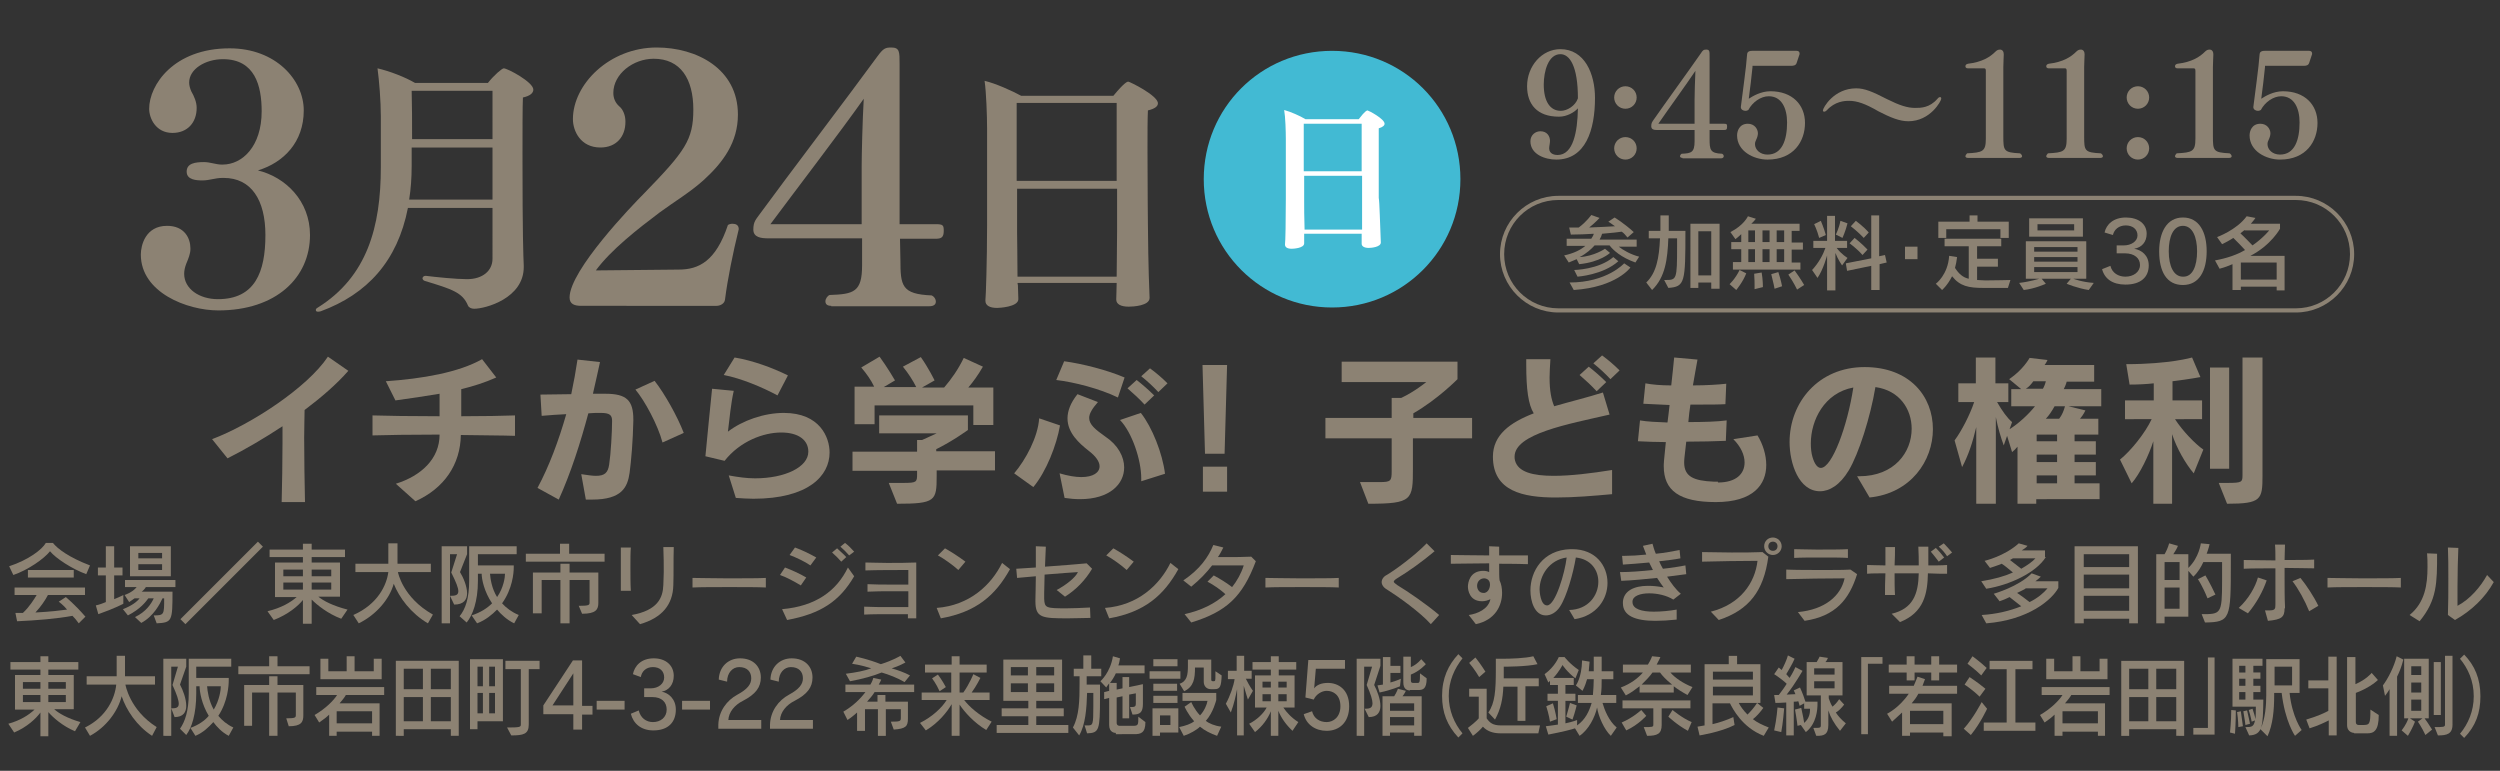 <?xml version="1.0" encoding="utf-8"?>
<!-- Generator: Adobe Illustrator 25.4.6, SVG Export Plug-In . SVG Version: 6.00 Build 0)  -->
<svg version="1.1" id="レイヤー_1" xmlns="http://www.w3.org/2000/svg" xmlns:xlink="http://www.w3.org/1999/xlink" x="0px"
	 y="0px" viewBox="0 0 600 185" style="enable-background:new 0 0 600 185;" xml:space="preserve">
<rect x="0" y="0" width="600" height="185" fill="#333333" stroke="none"/>
<style type="text/css">
	.st0{fill:#8C8273;}
	.st1{fill:#42BAD3;}
	.st2{fill:#FFFFFF;}
</style>
<g>
	<g>
		<path class="st0" d="M67.6,120.5c0.1-4.2,0.2-9.5,0.2-14.1v-4.1c-4.4,2.9-9,5.6-13.2,7.7l-3.7-4.6c9.3-3.5,22.9-12.4,27.8-19.8
			l4.9,3.4c-2.8,3.2-6.5,6.4-10.5,9.4c0,1.8-0.1,4.1-0.1,6.6c0,5,0.1,10.8,0.2,15.5H67.6z"/>
		<path class="st0" d="M123.5,104.6c-2.6-0.1-7.5-0.1-12.9-0.2c-0.1,7.1-4,12.8-10.9,15.9l-4.7-4.2c6.1-1.9,10.5-6,10.5-11.8
			c-6.7,0-13.2,0.1-16.1,0.2v-4.8c3,0.1,9.4,0.2,16.1,0.2c0-1.9,0-4,0-5.4c-3.5,0.6-7,1.1-10.6,1.6l-2.3-4.6
			c8.7-0.6,17.5-2.1,23.1-5.3l3.4,4.4c-2.7,1.2-5.5,2.1-8.4,2.8v6.5c5.3,0,10.2-0.1,12.9-0.2V104.6z"/>
		<path class="st0" d="M139.5,113.8c1.4,0.2,2.6,0.4,3.5,0.4c2.1,0,2.9-0.7,3.2-2.7c0.4-2.6,0.7-7.9,0.7-10.5c0-1.4-0.6-1.9-2.7-1.9
			h-0.2c-0.9,0-1.8,0-2.8,0.1c-1.9,7.1-4.2,14.3-7.1,20.7l-5.1-2.8c2.8-5.2,5.1-11.4,6.9-17.7c-1.8,0.1-3.8,0.2-5.9,0.4l-0.3-5.1
			c2.7,0,5.2-0.1,7.4-0.1c0.6-2.8,1.1-5.6,1.5-8.3l5.4,0.6c-0.5,2.4-1.1,4.9-1.7,7.6c1,0,1.9,0,2.8,0h0.2c5.1,0,6.7,1.6,6.7,6.2v0.3
			c-0.1,4.8-0.5,9.5-0.9,12.5c-0.5,3.4-1.8,6.4-9,6.4c-0.5,0-1,0-1.5,0L139.5,113.8z M159,106.2c-1.1-4.2-4.3-10.1-6.5-12.7l4.6-2.1
			c2.5,3.2,5.5,8.6,7,12.5L159,106.2z"/>
		<path class="st0" d="M174.9,114.1c2.2,0.4,4.3,0.7,6.3,0.7c7.2,0,12.8-2.7,12.8-6.4c0-2.8-2.4-4.6-6.5-4.6
			c-4.3,0-9.9,2.1-13.6,6.8l-4.6-1.1c0.4-4.6,1.2-12,1.6-16.2l5.2,0.5c-0.7,3.1-1,6.6-1.4,9.8c3.5-2.7,8.7-4.5,13.4-4.5
			c8.7,0,11,5.9,11,9.5c0,5.6-5.1,11.1-18.3,11.1c-1.3,0-2.7-0.1-4.2-0.2L174.9,114.1z M186.6,94.9c-3.5-1.9-8.7-4.1-12.9-4.9
			l2.6-4.2c4.3,0.7,9.2,2.5,12.8,4.3L186.6,94.9z"/>
		<path class="st0" d="M224.8,113v1.3c0,5.9-0.3,6.6-9.5,6.6l-2-5h3.5c3.2,0,3.3-0.2,3.3-2.1V113h-15.5v-4.6h15.5v-2.8h1.2
			c1.6-0.7,3.5-1.6,3.5-1.6h-13.8v-4.3h21.3v3.5c0,0-3.7,2.7-7.6,4.6v0.5h14.1v4.6H224.8z M233.6,101.7v-4.4h-23.7v4.5h-4.8v-9h4.7
			c-0.7-1.5-1.8-3.1-3.1-4.6l4.4-2.6c1.9,2.6,3.7,5.7,3.7,5.7l-2.7,1.6h7.8c-0.8-1.6-1.9-3.3-3.2-4.9l4.3-2.3
			c1.9,2.7,3.3,5.6,3.3,5.6l-3,1.7h5.3c1.8-2.1,3.4-4.4,4.7-7.1l4.6,2.1c-1.2,2.1-2.4,3.7-3.5,5h6v9H233.6z"/>
		<path class="st0" d="M243.4,113.6c2.8-3.3,5.7-8.7,6-13.2l5,1.7c-0.8,4.7-3.3,11.1-6.4,14.8L243.4,113.6z M268.3,95.4
			c-4.3-2.1-10.5-3.7-14.8-4.2l1.9-4.5c4.4,0.6,10.3,2.1,14.5,3.9L268.3,95.4z M254.3,113.6c2,0.6,3.8,0.9,5.2,0.9
			c2.9,0,4.4-1.1,4.4-2.6c0-1.1-0.9-2.4-2.6-3.7c-2.3-1.8-5.1-4.3-5.1-7.8c0-1.7,0.7-3.7,2.4-5.8l4.9,1.9c-1.4,1.6-2.1,2.8-2.1,3.8
			c0,1.6,1.5,2.8,3.9,4.5c3,2,4.5,4.8,4.5,7.4c0,4-3.5,7.6-10.6,7.6c-1.2,0-2.4-0.1-3.7-0.3L254.3,113.6z M273.9,115.5v-0.7
			c0-4.4-2.2-11-5.1-14l5-1.7c2.7,3.4,5.2,9.7,5.8,14.6L273.9,115.5z M274.7,97.1c-1.2-1.3-2.7-2.7-4.1-3.9l2.2-2
			c1.4,1.1,2.9,2.4,4.2,3.7L274.7,97.1z M278,94.1c-1.2-1.3-2.6-2.6-4.1-3.8l2.1-1.9c1.5,1.1,2.9,2.3,4.2,3.6L278,94.1z"/>
		<path class="st0" d="M289.2,108.9l-0.6-21.3h5.9l-0.6,21.3H289.2z M288.7,118v-6h5.8v6H288.7z"/>
		<path class="st0" d="M339.1,105.2v7.2c0,7.6-0.1,8.5-10.7,8.5l-2-5.2h4.8c2.6,0,2.8-0.3,2.8-2.6v-7.9h-15.9v-4.9h15.9v-4.8h2.3
			c3.2-1.5,6-3.8,6-3.8H322v-4.9h27.8v4.2c0,0-4.7,4.8-10.6,8.2v1.1h14.1v4.9H339.1z"/>
		<path class="st0" d="M386.9,118.6c-4.4,0.4-9.1,0.8-13.5,0.8c-7.9,0-15.1-1.5-15.1-9.8c0-5.2,4.1-8.2,9.8-10.4
			c-1.3-2.1-1.8-5.7-1.8-11.7v-1.3h5.8c-0.1,1.7-0.2,3.1-0.2,4.4c0,3.2,0.4,5.2,1.1,6.9c3.8-1.1,7.9-2.1,11.7-3.3l1.6,5.3
			c-10,2.3-22.8,4.6-22.8,10.1c0,0.3,0,0.6,0.1,0.9c0.7,2.8,4.3,3.7,9.3,3.7c4.1,0,9-0.6,14-1.4L386.9,118.6z M383.2,93.9
			c-1.2-1.3-2.7-2.7-4.1-3.9l2.2-2c1.4,1.1,2.9,2.4,4.2,3.7L383.2,93.9z M386.5,91c-1.2-1.3-2.6-2.6-4.1-3.8l2.1-1.9
			c1.5,1.1,2.9,2.3,4.2,3.6L386.5,91z"/>
		<path class="st0" d="M412.3,115.8c4.4,0,6.4-2.1,6.4-4.8c0-1.8-0.9-3.8-2.7-5.6l5.8-0.9c1.3,2.1,2.1,4.7,2.1,7.1
			c0,4.7-3.1,8.9-12.1,8.9c-8.8,0-12.5-2.8-12.5-8.6c0-0.6,0-1.1,0.5-5.8c-2.3,0-4.6-0.1-6.7-0.2l0.5-5c1.7,0.3,4.1,0.4,6.6,0.5
			c0.2-1.3,0.3-2.7,0.5-4.2c-2.3-0.1-4.4-0.2-6.3-0.3l0.5-4.9c1.5,0.3,3.7,0.5,6.2,0.5c0.3-2.4,0.5-4.9,0.7-6.7l5.6,0.5
			c-0.4,2-0.7,4.1-1.1,6.2c3.2,0,6.2-0.2,8-0.4l-0.2,4.9c-1.6,0.1-3.7,0.1-6,0.1c-0.8,0-1.6,0-2.4,0c-0.2,1.4-0.4,2.8-0.5,4.2
			c3.6,0,7-0.1,9.2-0.4l-0.2,4.9c-2.5,0.1-5.9,0.2-9.5,0.2c-0.5,4.3-0.5,4.4-0.5,5c0,3.4,2.3,4.4,7.1,4.6H412.3z"/>
		<path class="st0" d="M445.7,114.3h0.5c8.5,0,12.6-5.8,12.6-11.4c0-4.7-2.9-9.2-8.7-10c-1.2,7.2-4,16-6.4,20c-2.1,3.5-4.6,5-6.9,5
			c-5.1,0-7.3-6.7-7.3-11.8c0-9.5,6.9-18,18-18c10.8,0,16.4,7,16.4,14.9c0,7.6-5.3,15.4-15.2,16.4L445.7,114.3z M434.6,106.4
			c0,1.2,0.1,2.3,0.4,3.3c0.5,1.7,1.2,2.6,2,2.6c2.7,0,6.4-10.1,7.8-19.3C437.8,94.3,434.6,100.9,434.6,106.4z"/>
		<path class="st0" d="M488.7,119.7v1.2h-4.5v-13.7c-0.4,0.5-0.8,0.9-1.3,1.3l-1.2-3.9l-0.8,2.3c-0.7-1.9-1.4-4.2-1.9-6.8v20.8h-4.7
			v-18.4c-0.9,3.8-1.9,6.8-3.4,9.6l-1.8-6.4c1.7-2.3,3.7-6.2,4.7-9.2H470V92h4.2v-6.2h4.7V92h3.1v4.5h-2.7c1.2,2.1,2.5,3.9,3.6,4.8
			l-0.6,1.7c2.1-1.3,4.5-3.5,6.1-5.5h-5.7v-4.1h2.4l-2.9-2.4c3.4-2.3,4.9-5.1,4.9-5.1l4.3,0.5c0,0-0.3,0.7-0.7,1.2h11.9v4h-6.6
			c-0.1,0.5-0.4,1.2-0.7,1.8h9v4.1h-7.9l4.1,1c0,0-0.5,1.1-1.3,2h4.4v3.8h-5.7v1.6h5.1v3.2h-5.1v1.8h5.1v3.2h-5.1v1.9h6v3.8H488.7z
			 M488,91.5c-0.5,0.7-1.1,1.4-1.8,1.8h4.1c0.3-0.5,0.6-1.3,0.7-1.8H488z M493.7,104.3h-4.9v1.6h4.9V104.3z M493.7,109.1h-4.9v1.8
			h4.9V109.1z M493.7,114.1h-4.9v1.9h4.9V114.1z M493.1,97.5c-0.6,1.1-1.4,2.3-2.1,3h3.2c0.7-0.9,1.1-1.9,1.4-3H493.1z"/>
		<path class="st0" d="M516.8,120.9v-15c-1.1,3.4-3.2,7.8-5.2,10.1l-2.8-5.7c2.6-2.1,6-6.3,7.6-9.7H510v-4.5h6.9V92
			c-1.8,0.2-3.8,0.3-5.8,0.3l-0.8-4.9c10.4,0,15.8-1.6,15.8-1.6l2,4.7c0,0-2.6,0.5-6.7,1v4.6h7.1v4.5H522c1.8,2.8,4.9,6,6.8,7.3
			l-2.3,5.7c-1.9-2.2-4.1-6-5.2-9.4v16.7H516.8z M530.4,112.5V88.2h4.6v24.3H530.4z M532.5,115.9h2.1c3.5,0,3.6-0.2,3.6-1.9V85.8
			h4.8v28.4c0,5.7-0.3,6.7-8.5,6.7L532.5,115.9z"/>
	</g>
</g>
<g>
	<path class="st0" d="M74.4,56.4c0,10.3-8.2,18.1-22,18.1c-7.5,0-18.6-4.3-18.6-13.4c0-2.2,1.1-6.9,6.3-6.9c4.2,0,5.6,3,5.6,5.4
		c0,0,0,0.1,0,0.2c0,1.1-0.5,2.3-1,3.5c-0.3,0.8-0.5,1.6-0.5,2.4c0,3.6,3.6,6.1,8.1,6.1c8.9,0,11.4-6.5,11.4-15.4
		c0-8.4-3.4-13.7-10-13.7c-0.2,0-0.3,0-0.3,0c-1.8,0-3.1,0.6-4.8,0.6c-1.4,0-3.8-0.1-3.8-2.1s2-2.3,4.2-2.3c1.4,0,2.9,0.6,4.2,0.6
		c0.1,0,0.1,0,0.2,0c4.8,0,9.4-4.4,9.4-12.8c0-6.1-1.6-12.5-9.3-12.5c-4.1,0-8.1,2.3-8.1,5.6c0,0.7,0.2,1.4,0.5,2.1
		c0.7,1.2,1.3,2.6,1.3,4c0,3.5-2.2,6-5.8,6c-4,0-5.6-3.5-5.6-5.8c0-5.7,5.9-14.5,19.3-14.5c11.1,0,17.8,7.6,17.8,14.9
		c0,7.6-4.8,12.5-11,14.4C68.5,42.5,74.4,48.2,74.4,56.4z"/>
	<path class="st0" d="M118.2,49.9H97.9C95.4,62.7,88.1,70.6,77,74.7c-0.3,0.1-0.5,0.1-0.7,0.1c-0.3,0-0.5-0.1-0.5-0.4
		c0-0.2,0.1-0.4,0.5-0.6c11.8-7.4,15.1-19.3,15.1-33.7c0-0.1,0-0.3,0-0.4V27.9c0-3.6-0.4-8.6-0.8-11.5c3,0.7,6.6,2.1,9,3.5h17.5
		c1.5-1.9,3.4-3.5,3.8-3.5c0.9,0,7.1,3.3,7.1,5.1c0,0.8-0.7,1.5-2.5,1.9c-0.1,2-0.1,8.4-0.1,14.7c0,18.2,0.2,23.5,0.3,25.6
		c0,0.1,0,0.3,0,0.4c0,7.5-9.2,10-11.9,10c-0.7,0-1.3-0.3-1.5-0.8c-1.3-3.1-3.8-3.9-10.4-5.9c-0.3-0.1-0.5-0.4-0.5-0.6
		c0-0.3,0.3-0.6,0.7-0.6c0.1,0,0.1,0,0.1,0c2.4,0.3,7.3,0.8,9.9,0.8c3.7,0,6.1-2,6.1-4.9V49.9z M118.2,35.4H98.8v4.4
		c0,2.9-0.2,5.6-0.6,8.1h20V35.4z M118.2,21.8H98.8c0.1,3.3,0.1,7.7,0.1,11.6h19.3V21.8z"/>
	<path class="st0" d="M139.5,73.4c-1.6,0-2.8-0.4-2.8-2c0-6.5,15-22.1,17.9-25c9.8-10.1,11.8-12.8,11.8-20.1
		c0-7.4-3.1-12.2-9.5-12.2c-5,0-9.7,3.7-9.7,8.2c0,1.3,0.5,2.4,1.4,3.2c1,0.8,1.5,2.3,1.5,3.6c0,0.1,0,0.2,0,0.2
		c0,3.4-2.1,6.1-6,6.1c-4.8,0-6.6-4-6.6-6.8c0-8.4,8.8-17.2,20.1-17.2c9.6,0,19.5,5.1,19.5,16.1c0,6.7-3.6,11.5-8.2,15.7
		c-3.2,2.9-7.2,5.3-10.6,7.8c-5.3,4-11.6,8.9-15.3,13.9l19.9-0.2c4.8,0,8.9-2,11.8-10.7c0.3-0.2,0.7-0.3,1.1-0.3
		c0.8,0,1.5,0.3,1.5,1.3V55c-1.4,5.7-2.7,12.1-3.3,16.9c-0.1,1-1.2,1.5-2,1.5H139.5z"/>
	<path class="st0" d="M199.5,73.4c-1.1,0-1.4-0.5-1.4-1.1s0.5-1.3,1-1.5c5.8-0.2,7.8-0.7,7.8-7.1v-6.5h-22.5c-1.7,0-3.6-0.2-3.6-2.1
		s0.6-2.4,1.6-3.8c6.2-8.5,21.5-28.6,28.2-37.8c1.4-1.9,1.9-2.1,3.3-2.1c2,0,2,1,2,3.9v38.5h8.6c1.8,0,2,0.2,2,1.6
		c0,1.6-0.6,1.9-2,1.9H216l0.1,5.1c0,6.2,0.3,8.2,7.5,8.5c0.5,0.2,1,0.8,1,1.5c0,0.6-0.4,1.1-1.6,1.1H199.5z M206.8,39.9
		c0-2.7,0.2-11.1,0.5-16.2c-5.5,7.8-16.3,21.9-22.4,30.1h21.9V39.9z"/>
	<path class="st0" d="M275.9,71.5c0,1.9-4,2.1-5,2.1c-1.9,0-3-0.6-3-1.7v-0.1c0-1.1,0.1-2.4,0.1-3.9h-23.8l0.1,0.6
		c0,0.9,0.1,2.3,0.1,3.2v0.1c0,1.9-4.7,2.1-5.1,2.1c-1.8,0-2.8-0.6-2.8-1.7c0-0.1,0-0.1,0-0.2c0.1-0.6,0.4-9.5,0.4-17.9V30.8
		c0-3-0.2-8.7-0.6-11.4c2.6,0.6,6.6,2.4,8.8,3.6h22.1c2.8-3.4,3.4-3.4,3.6-3.4c0.3,0,7.1,3.3,7.1,5.2c0,0.7-0.7,1.3-2.4,1.7
		c-0.1,1.9-0.1,5.5-0.1,9.6c0,8.1,0.1,17.8,0.1,17.8C275.5,55.4,275.6,64.8,275.9,71.5L275.9,71.5z M268,24.7h-24v18.7h24L268,24.7z
		 M268.1,45.3h-24v10.3c0,1.3,0.1,6.8,0.1,10.8H268c0-2.2,0.1-7.8,0.1-10.9V45.3z"/>
	<path class="st1" d="M319.7,73.8c-17,0-30.8-13.7-30.8-30.8s13.7-30.8,30.8-30.8s30.8,13.7,30.8,30.8S336.7,73.8,319.7,73.8z"/>
	<path class="st2" d="M331.4,58.2c0,1.1-2.3,1.3-2.9,1.3c-1.1,0-1.7-0.4-1.7-1v0c0-0.7,0-1.5,0-2.4H313l0,0.4c0,0.5,0,1.4,0,1.9v0
		c0,1.2-2.7,1.3-3,1.3c-1.1,0-1.6-0.4-1.6-1c0,0,0-0.1,0-0.1c0.1-0.4,0.2-5.8,0.2-10.9V33.4c0-1.8-0.1-5.3-0.4-7
		c1.5,0.4,3.8,1.4,5.1,2.2h12.8c1.6-2.1,2-2.1,2.1-2.1c0.2,0,4.1,2,4.1,3.2c0,0.4-0.4,0.8-1.4,1.1c0,1.1,0,3.4,0,5.8
		c0,4.9,0,10.9,0,10.9C331.1,48.4,331.2,54,331.4,58.2L331.4,58.2z M326.8,29.7h-13.9v11.4h13.9L326.8,29.7z M326.9,42.2h-13.9v6.3
		c0,0.8,0,4.1,0.1,6.6h13.8c0-1.3,0-4.8,0-6.6V42.2z"/>
</g>
<g>
	<path class="st0" d="M18,175.5c-2.9-1.2-5.3-3.3-6.4-4.6v5.8H9.7v-5.7c-1,1.4-3.2,3.5-6.3,4.8l-1.4-2.1c2.9-0.8,4.9-2.1,6.3-3.4
		H3.6V162h6.1v-1.3H2.5v-1.8h7.2v-1.4h1.9v1.4h7.2v1.8h-7.2v1.3h6.1v8.2H13c1.1,1,3.2,2.2,6.3,3.1L18,175.5z M9.7,163.7H5.5v1.6h4.2
		V163.7z M9.7,166.8H5.5v1.7h4.2V166.8z M15.8,163.7h-4.2v1.6h4.2V163.7z M15.8,166.8h-4.2v1.7h4.2V166.8z"/>
	<path class="st0" d="M36.5,176.6c-3.7-2.4-6.2-6.2-7.3-9.5c-0.9,3.6-3.7,7.4-7.6,9.5l-1.2-2c5.3-2.6,7.2-7.2,7.5-10.3h-7.1v-2H28
		v-4.9h2v4.9h7.2v2h-7.1c0,0,1,6.1,7.5,10.2L36.5,176.6z"/>
	<path class="st0" d="M39.2,176.6v-18.5h5.5v1.9l-1.5,4.3c0.7,1.3,1.5,3.4,1.5,5.1c0,1.5-0.7,2.7-2.8,2.7l-0.8-2.1
		c1.1,0,1.8-0.1,1.8-1.1c0-0.8-0.4-2.1-1.5-4.5l1.3-4.4h-1.6v16.6H39.2z M54.9,176.6c-1.6-0.8-2.9-2.2-3.7-3.3
		c-1.1,1.2-2.4,2.5-4.3,3.3l-1.2-1.9c1.9-0.7,3.4-1.7,4.4-2.9c-1.7-2.8-2.2-5.8-2.2-7.1h-0.8v1.7c0,5-1.1,8.3-2.4,10l-1.5-1.5
		c1.2-1.7,2.1-4.3,2.1-8.5v-8.3h10.2v1.9h-8.4v2.7h7.8c0,0,0,0.2,0,0.5c0,1.3-0.2,5.1-2.5,8.6c0.9,1.1,2.1,2.1,3.6,2.8L54.9,176.6z
		 M49.7,164.7c0.1,1.2,0.4,3.5,1.6,5.6c1.4-2.3,1.7-4.8,1.7-5.6H49.7z"/>
	<path class="st0" d="M57.2,161.8v-1.9h7.4v-2.4h2v2.4h7.7v1.9H57.2z M68.7,172.4c2.3,0,2.3-0.2,2.3-0.9v-5.3h-4.4v10.4h-2v-10.4
		h-4.1v8h-1.9v-9.8h6v-2.1h2v2.1h6.2v7.3c0,1.6-0.5,2.6-3.5,2.6L68.7,172.4z"/>
	<path class="st0" d="M89.3,176.6v-1h-8.5v1H79v-5.1c-0.7,0.7-1.4,1.2-2.4,1.9l-1.1-1.8c2.6-1.5,4.6-3.5,5.4-4.8h-5v-1.9h16.3v1.9
		h-9.2c-0.3,0.6-1,1.4-1.5,2h9.6v7.8H89.3z M76.9,163v-4.9h1.9v3h4.4v-3.6h1.9v3.6h4.6v-3h1.9v4.9H76.9z M89.3,170.7h-8.5v2.9h8.5
		V170.7z"/>
	<path class="st0" d="M108.2,176.6V175H96.9v1.6H95v-18h15.1v18H108.2z M101.5,160.5h-4.6v4.9h4.6V160.5z M101.5,167.3h-4.6v5.8h4.6
		V167.3z M108.2,160.5h-4.8v4.9h4.8V160.5z M108.2,167.3h-4.8v5.8h4.8V167.3z"/>
	<path class="st0" d="M114.6,173.1v1.9h-1.8v-16.8h7.9v14.9H114.6z M115.9,160h-1.3v4.7h1.3V160z M115.9,166.3h-1.3v4.9h1.3V166.3z
		 M118.8,160h-1.4v4.7h1.4V160z M118.8,166.3h-1.4v4.9h1.4V166.3z M121.7,174.6c3,0,3.3-0.1,3.3-0.7v-13.3h-3.7v-2h8.2v2h-2.6v13.3
		c0,2.3-1.3,2.6-4.2,2.6L121.7,174.6z"/>
	<path class="st0" d="M137.6,175v-3.6h-7.2v-2.1l7.1-10.8h2.2v10.9h2.5v2.1h-2.5v3.6H137.6z M137.6,161.6l-5,7.7h5V161.6z"/>
	<path class="st0" d="M143.2,170.3v-2.1h6.7v2.1H143.2z"/>
	<path class="st0" d="M154.6,167.3v-2.1h1.6c1.8,0,3.2-1.1,3.2-2.6c0-1.6-1.1-2.5-2.7-2.5c-1.7,0-2.7,1.1-2.9,2.4l-1.9-0.7
		c0.4-2,2-3.8,5-3.8c2.9,0,4.8,1.7,4.8,4.2c0,2.1-1.2,3.5-2.9,3.8c1.7,0.3,3.4,1.8,3.4,4.3c0,3-1.8,5-5.4,5c-2.9,0-4.8-1.6-5.4-4
		l1.9-0.8c0.4,1.8,1.8,2.8,3.4,2.8c1.8,0,3.3-1.1,3.3-3c0-1.8-1.2-3-3.4-3H154.6z"/>
	<path class="st0" d="M163.7,170.3v-2.1h6.7v2.1H163.7z"/>
	<path class="st0" d="M172.4,175l0-1.1c0.1-3.2,2-5.8,4.6-7.2c2.4-1.3,3.3-2.5,3.3-3.9c0-1.6-1-2.7-2.9-2.7c-1.6,0-2.9,1.4-2.9,3.5
		l-2-0.5c0.1-3.1,2.3-5.1,5.1-5.1c3.2,0,5,2,5,4.6c0,2.3-1.2,4-4.3,5.6c-2,1-3.4,2.7-3.5,4.6h7.9v2.1H172.4z"/>
	<path class="st0" d="M184.8,175l0-1.1c0.1-3.2,2-5.8,4.6-7.2c2.4-1.3,3.3-2.5,3.3-3.9c0-1.6-1-2.7-2.9-2.7c-1.6,0-2.9,1.4-2.9,3.5
		l-2-0.5c0.1-3.1,2.3-5.1,5.1-5.1c3.2,0,5,2,5,4.6c0,2.3-1.2,4-4.3,5.6c-2,1-3.4,2.7-3.5,4.6h7.9v2.1H184.8z"/>
	<path class="st0" d="M213.8,173.2c2.2,0,2.4-0.1,2.4-0.9v-2.1h-3.6v6.4h-1.9v-6.4h-3.1v5.2h-1.9V171c0,0-1.2,1.1-2.3,1.8l-1-2
		c2.4-1.4,4.1-3.1,5.3-4.7h-4.8v-1.8h6c0.5-0.8,0.7-1.6,0.7-1.6l1.9,0.4c0,0-0.3,0.7-0.6,1.2h8.5v1.8h-9.5c-0.4,0.7-1.1,1.5-1.8,2.3
		h2.5v-1.6h1.9v1.6h5.4v4.1c0,1.8-0.5,2.4-3.4,2.6L213.8,173.2z M217.1,163.7c-1.7-1-3.8-1.8-5.5-2.3c-1.9,0.8-4.8,1.6-7.6,2.1
		l-1-1.8c2.4-0.3,4.5-0.7,6.1-1.3c-2.4-0.8-4.6-1.1-4.6-1.1l1-1.7c0,0,2.9,0.6,5.9,1.8c2.9-0.9,4.7-2,4.7-2l1.2,1.6
		c0,0-1.6,0.9-3.3,1.4c1.4,0.4,3.1,1,4.4,1.7L217.1,163.7z"/>
	<path class="st0" d="M236.7,175.2c-2.9-1.7-5.3-4.4-6.4-6.1v7.5h-1.9V169c-1.1,1.9-3.2,4.5-6.2,6.3l-1.4-1.8c3-1.5,5.3-3.7,6.4-5.5
		h-6v-1.8h7.1v-4.8H222v-1.9h6.4v-2h1.9v2h6.5v1.9h-6.5v4.8h0.9c1.5-2.1,2.4-4.4,2.4-4.4l1.7,0.9c0,0-1,2-2.1,3.5h4.3v1.8h-6.1
		c1.2,1.6,3.6,3.7,6.6,5.2L236.7,175.2z M225.5,165.9c-0.8-1.8-1.8-3.1-1.8-3.1l1.4-0.9c0,0,1,1.3,1.9,3L225.5,165.9z"/>
	<path class="st0" d="M239.2,175.9V174h7.6v-2.1h-6.4v-1.9h6.4v-1.8h-6v-9.9h14.1v9.9h-6.2v1.8h6.6v1.9h-6.6v2.1h7.7v1.9H239.2z
		 M246.7,160.1h-4.1v2h4.1V160.1z M246.7,164h-4.1v2.1h4.1V164z M253,160.1h-4.3v2h4.3V160.1z M253,164h-4.3v2.1h4.3V164z"/>
	<path class="st0" d="M260.3,174.1h0.7c1.3,0,1.4-0.1,1.4-4.6v-3.2h-1.5c-0.1,3.7-0.4,7.7-1.9,10.2l-1.5-1.9
		c1.5-2.8,1.6-6.4,1.6-10.7v-1.6h-1.4v-1.8h2.3v-3.2h1.9v3.2h2.4v1.8h-3.5v2h3.2v3.1c0,7.9-0.2,8.5-3.1,8.6L260.3,174.1z
		 M267.8,175.9c-0.3,0-1.6-0.1-1.6-1.9v-6.5l-1.2,0.3v-1.7l1.2-0.3V164c-0.5,0.6-0.7,1-0.7,1l-1.4-1.5c0,0,2.4-2.1,3-6l1.7,0.5
		c-0.1,0.6-0.2,1.2-0.4,1.7h6.3v1.9h-6.9c-0.4,0.9-1,1.8-1.4,2.3h1.6v1.6l1.4-0.3v-2.7h1.6v2.4l3.3-0.7v4.7c0,2.1-0.7,2.6-2.5,2.6
		l-0.6-1.8c1.2,0,1.4-0.1,1.4-0.9v-2.4l-1.6,0.3v5.7h-1.6v-5.3l-1.4,0.3v6.1c0,0.6,0.5,0.7,0.7,0.7h3c1.5,0,1.5-0.1,1.5-2.2l1.7,1.3
		c0,2.7-1.2,2.9-2.7,2.9H267.8z"/>
	<path class="st0" d="M275.9,162.9v-1.8h7.4v1.8H275.9z M278.4,175.8v0.8h-1.8V170h6.2v5.8H278.4z M276.8,159.9v-1.7h5.8v1.7H276.8z
		 M276.8,168.7V167h5.8v1.7H276.8z M276.8,165.8v-1.7h5.7v1.7H276.8z M280.9,171.7h-2.5v2.3h2.5V171.7z M292.1,176.6
		c-1.5-0.5-3.2-1.4-4.1-2.2c-0.8,0.8-2.4,1.7-3.9,2.2l-1.1-2.1c1.5-0.3,2.9-0.8,3.6-1.4c-1.6-1.8-2.3-3.5-2.3-3.5l1.6-1.1
		c0,0,0.7,1.7,2.1,3.2c1-1,1.7-2.7,1.8-3.5h-6v-1.9h8.1v1.7c0,0-0.7,3-2.5,5c0.7,0.6,2.1,1.2,3.7,1.4L292.1,176.6z M290.6,165.4
		c-1,0-1.7-0.7-1.7-1.8v-3.4h-2.1c0,2.7-0.3,4.6-2.6,5.7l-1.1-1.8c1.8-0.6,2-2.2,2-4.3c0-0.5,0-1,0-1.5h5.6v4.8
		c0,0.3,0.1,0.4,0.5,0.4c0.5,0,0.5-0.1,0.5-1.3v-1.1l1.5,1c-0.1,2.7-0.4,3.3-1.7,3.3H290.6z"/>
	<path class="st0" d="M296.9,176.6v-11.2c-0.3,1.5-0.7,3.5-1.5,5.6l-1.2-2.1c1-1.8,1.9-4.4,2.1-5.9h-1.6V161h2.1v-3.6h1.8v3.6h1.8
		v1.9h-1.4c1,2,1.7,2.9,1.7,2.9l-1.2,2.1c0,0-0.5-1.5-1-3.3v11.9H296.9z M310.2,175.4c-1.6-1.5-2.7-3.1-3.4-4.8v6H305v-5.9
		c-0.7,1.8-2.1,3.7-3.8,5l-1.4-2c1.8-0.9,3.5-2.5,4.2-3.9h-2.8v-7.7h3.8v-1.4h-4.4v-1.8h4.4v-1.4h1.9v1.4h4.2v1.8h-4.2v1.4h3.8v7.7
		h-2.7c0.8,1.2,2,2.5,3.6,3.5L310.2,175.4z M305,163.6h-2v1.4h2V163.6z M305,166.6h-2v1.7h2V166.6z M308.8,163.6h-2v1.4h2V163.6z
		 M308.8,166.6h-2v1.7h2V166.6z"/>
	<path class="st0" d="M315.8,160.5l-0.4,4.7h0c0.6-0.8,1.7-1.3,3.3-1.3c2.5,0,5.1,1.6,5.1,5.6c0,3.9-2.4,5.9-5.4,5.9
		c-2.7,0-4.9-1.5-5.5-4l2-0.7c0.4,1.7,1.8,2.6,3.5,2.6c1.6,0,3.3-1.2,3.3-3.8c0-2.7-1.7-3.7-3.3-3.7c-1.2,0-2.6,0.9-3.1,2.1l-2-0.5
		l0.7-9h8.8v2.1H315.8z"/>
	<path class="st0" d="M325.6,176.6v-18.5h5.7v1.7l-1.5,4.6c0.7,1.3,1.5,3.4,1.5,5c0,1.5-0.7,2.7-2.8,2.7l-1-2c1.1,0,1.9-0.1,1.9-1.3
		c0-0.8-0.4-2.2-1.4-4.4l1.3-4.4h-1.9v16.6H325.6z M336,164.7c0,0-2,0.9-4.9,1.5l-0.5-1.7c0.7-0.1,1.3-0.2,1.3-0.2v-6.6h1.8v2.1h2.4
		v1.7h-2.4v2.3c1.5-0.4,2.5-0.9,2.5-0.9L336,164.7z M339.4,176.6v-0.8h-5.8v0.8h-1.8v-9.5h2.8c0.6-0.9,0.9-1.8,0.9-1.8l1.9,0.5
		c0,0-0.3,0.7-0.8,1.3h4.6v9.5H339.4z M339.4,168.8h-5.8v1.8h5.8V168.8z M339.4,172.1h-5.8v2h5.8V172.1z M338.4,165.7
		c-0.8,0-1.6-0.4-1.6-1.9v-6.2h1.8v2.5c1.5-0.6,2.5-1.9,2.5-1.9l1.1,1.2c0,0-1.5,1.7-3.6,2.5v1.3c0,0.7,0.3,0.7,0.6,0.7h1
		c0.5,0,0.6-0.1,0.6-2.3l1.6,1.2c0,2.7-1,2.8-2.1,2.8H338.4z"/>
	<path class="st0" d="M350,177c-2.7-2.9-3.9-6-3.9-10c0-4.3,1.5-7.4,3.9-10l1,1c-1.9,2.4-3.3,5.4-3.3,9c0,3.5,1.3,6.6,3.3,9L350,177
		z"/>
	<path class="st0" d="M360.1,176c-1.9,0-3.3-0.6-4.2-1.6c-0.5,0.6-1.3,1.4-2.4,2.2l-1.2-1.9c2.1-1.6,2.6-2.3,2.6-2.3v-5.2h-2.3v-1.9
		h4.2v7.1c0.7,1,1.4,1.7,3.4,1.7h9.4l-0.4,1.9H360.1z M355,162.5c0,0-1.1-1.9-2.4-3.4l1.5-1.3c1.3,1.6,2.4,3.4,2.4,3.4L355,162.5z
		 M364.2,173.1v-8.3h-3.4c-0.1,2.8-0.6,5.4-2,7.9l-1.6-1.7c1.6-2.3,1.8-5.3,1.8-10.3v-2.6c0,0,0.6,0,1.5,0c2,0,5.5-0.1,7.5-0.6
		l1,1.9c-2.7,0.6-7.5,0.6-8,0.6h-0.1v2.8h8.4v1.9h-3.2v8.3H364.2z"/>
	<path class="st0" d="M386.6,176.6c-1.6-1.5-3-4.7-3.3-6.8c-0.5,2.3-2,5.3-4.2,6.8l-1.1-1.8c-0.9,0.3-2.8,0.8-6.4,1.5l-0.6-2
		c1.1-0.1,2-0.3,2.9-0.4v-5.7h-2.5v-1.7h2.5v-2.1H372v-1c-0.1,0.1-0.3,0.3-0.4,0.4l-0.9-2c2.5-1.8,3.4-4.1,3.4-4.1h1.4
		c0,0,1.2,1.6,3.4,3.1l-0.8,2c-2-1.5-3.1-3.2-3.1-3.2s-0.8,1.6-2.2,3.1h4.9v1.7h-2v2.1h2.4v1.7h-2.4v5.4c1.9-0.4,2.8-0.8,2.8-0.8
		v1.3c2-1.4,2.9-3.4,3.5-5.4h-3.3v-1.9h3.6c0.1-1.3,0.2-2.6,0.2-3.8h-1.6c-0.5,1.8-1.1,2.8-1.1,2.8l-1.6-1.3c0,0,1.4-1.7,1.5-6
		l1.8,0.3c-0.1,0.8-0.1,1.5-0.2,2.3h1.2v-3.5h1.9v3.5h2.8v1.9h-2.8c0,1.3,0,2.6-0.2,3.8h3.7v1.9h-3.3c0.5,1.7,1.5,4.3,3.4,5.9
		L386.6,176.6z M372,173.2c0,0-0.3-1.9-0.9-3.7l1.6-0.7c0.6,1.9,0.9,3.8,0.9,3.8L372,173.2z M375.9,172c0.5-1.6,0.9-3.3,0.9-3.3
		l1.6,0.6c0,0-0.4,1.7-1,3.4L375.9,172z"/>
	<path class="st0" d="M405,166.8c-1.3-0.7-2.4-1.4-3.3-2.1v1.5h-8.2v-1.5c-0.9,0.7-2.1,1.6-3.3,2.2L389,165c2.4-0.9,4.2-2.3,5.3-3.6
		h-4.8v-1.9h6c0.7-1.1,1-2,1-2l2,0.2c0,0-0.4,0.9-0.9,1.8h8.2v1.9h-4.9c1,1.2,3,2.6,5.3,3.5L405,166.8z M389.2,173.4
		c2.8-1.2,4.7-3,4.7-3l1.2,1.4c0,0-1.8,2.1-4.8,3.5L389.2,173.4z M398.8,170v4c0,2.1-1,2.6-3.5,2.6l-0.8-2.1c2.1,0,2.3,0,2.3-0.6
		V170h-7.4v-1.9h16.3v1.9H398.8z M396.6,161.4c-0.7,1-1.5,1.8-2.6,2.9h7.3c-1.5-1.2-2.4-2.2-2.9-2.9H396.6z M405.1,175.4
		c-2.6-1.4-4.7-3.4-4.7-3.4l1-1.6c0,0,2.4,2,4.6,2.9L405.1,175.4z"/>
	<path class="st0" d="M423.3,176.6c-5.2-2-7.5-6.6-8.1-7.8h-4.2v5c1.4-0.3,3.5-1,5-1.7l0.3,1.9c-3.3,1.7-8.4,2.5-8.4,2.5l-0.5-2.1
		c0,0,0.7-0.1,1.7-0.3v-14.7h5.8v-2h2v2h5.6v9.3h-5.2c0.4,0.8,1.1,1.8,2.1,2.8c0.8-0.8,1.6-1.7,2.3-2.8l1.5,1.2
		c-0.8,1.1-1.7,2.1-2.5,2.7c1,0.8,2.3,1.4,3.8,2L423.3,176.6z M420.7,161.2h-9.6v1.9h9.6V161.2z M420.7,164.8h-9.6v2.1h9.6V164.8z"
		/>
	<path class="st0" d="M432.2,174l-0.8,0.2c0,0-0.2-1.8-0.6-3.9l1.5-0.4c0.4,1.7,0.6,3,0.7,3.6c1.3-1.1,1.4-2.5,1.4-3.1
		c0-0.2,0-0.3,0-0.3H433v-1.3l-1.1,0.6c0,0-0.1-0.5-0.3-1.1c-0.3,0.1-0.7,0.1-1.1,0.1v8.1h-1.8v-7.9c-1.2,0.1-2.6,0.1-2.6,0.1
		l-0.3-1.9h1.1c0.7-0.9,1.5-2,1.9-2.7c-0.6-0.6-1.9-1.6-3-2.3l1.1-1.6c0.2,0.2,0.6,0.5,0.7,0.6c0.5-0.9,1.2-2.4,1.5-3.5l1.6,0.8
		c-0.6,1.4-1.5,2.8-2,3.7c0.3,0.3,0.6,0.7,0.8,0.9c0.8-1.2,1.4-2.6,1.4-2.6l1.7,0.9c0,0-1.8,3.2-3.8,5.7c0.5,0,1.6-0.1,2.1-0.1
		c-0.1-0.3-0.3-0.7-0.4-0.9l1.5-0.7c0.6,1.3,1.1,2.7,1.3,3.4h2.9c0,0,0,0.2,0,0.5c0,1.3-0.2,4.8-2.8,6.8L432.2,174z M425.8,175.3
		c0.6-2.7,0.8-5.5,0.8-5.5l1.6,0.2c0,0-0.3,3.7-0.7,5.7L425.8,175.3z M441.6,175.4c-1.4-1.7-2.3-3.3-2.8-4.9v3.5
		c0,2.4-1.2,2.6-2.7,2.6h-0.2l-0.7-1.9c1.7,0,1.8,0,1.8-0.7v-7.1h-3.4v-8h2.4c0.2-0.4,0.5-0.8,0.7-1.3l2,0.3c-0.1,0.3-0.3,0.7-0.6,1
		h4.1v8h-3.3v0.7c0.2,0.6,0.5,1.4,0.9,2c0.5-0.4,1.1-1,1.6-1.8l1.2,1.3c-0.6,0.8-1.4,1.6-2,1.9c0.5,0.8,1.3,1.7,2.4,2.6L441.6,175.4
		z M440.3,160.4h-4.9v1.5h4.9V160.4z M440.3,163.5h-4.9v1.7h4.9V163.5z"/>
	<path class="st0" d="M446.7,176.2v-18.5h5.1v1.6h-3.5v16.9H446.7z"/>
	<path class="st0" d="M466.4,176.6v-0.8h-8v0.8h-1.9V171c-1.3,1.2-2.4,2.2-2.4,2.2l-1.2-1.9c0,0,2.9-1.4,5.2-4.8h-4.7v-1.9h5.9
		c0.3-0.7,0.6-1.4,0.9-2.2l1.8,0.6c-0.2,0.5-0.4,1-0.6,1.6h8.3v1.9h-9.3c-0.4,0.8-1,1.6-1.6,2.3h9.6v7.9H466.4z M465.4,161.4v1.9
		h-1.9v-1.9h-4v1.9h-1.9v-1.9h-4.3v-1.9h4.3v-2h1.9v2h4v-2h1.9v2h4.3v1.9H465.4z M466.4,170.6h-8v3.2h8V170.6z"/>
	<path class="st0" d="M471.3,174.9c2.3-2.5,4.3-6.4,4.3-6.4l1.3,1.6c0,0-1.6,3.5-3.9,6.3L471.3,174.9z M475.1,167.2
		c-1.6-1.6-3.6-2.9-3.6-2.9l1.2-1.8c0,0,2,1.3,3.8,2.8L475.1,167.2z M475.5,162.1c-1.4-1.4-3.3-2.8-3.3-2.8l1.2-1.8
		c0,0,1.8,1.3,3.4,2.8L475.5,162.1z M476.1,175.4v-2h5.5v-12.8h-4.1v-2h10.3v2h-4.1v12.8h4.8v2H476.1z"/>
	<path class="st0" d="M503.5,176.6v-1h-8.5v1h-1.9v-5.1c-0.7,0.7-1.4,1.2-2.4,1.9l-1.1-1.8c2.6-1.5,4.6-3.5,5.4-4.8h-5v-1.9h16.3
		v1.9h-9.2c-0.3,0.6-1,1.4-1.5,2h9.6v7.8H503.5z M491.1,163v-4.9h1.9v3h4.4v-3.6h1.9v3.6h4.6v-3h1.9v4.9H491.1z M503.5,170.7h-8.5
		v2.9h8.5V170.7z"/>
	<path class="st0" d="M522.3,176.6V175H511v1.6h-1.9v-18h15.1v18H522.3z M515.6,160.5H511v4.9h4.6V160.5z M515.6,167.3H511v5.8h4.6
		V167.3z M522.3,160.5h-4.8v4.9h4.8V160.5z M522.3,167.3h-4.8v5.8h4.8V167.3z"/>
	<path class="st0" d="M526.4,176.3v-1.6h3.5v-16.9h1.6v18.5H526.4z"/>
	<path class="st0" d="M535.2,175.8c0,0,0.3-2.7,0.3-5.4l1.1,0.1c0,2.8-0.2,5.6-0.2,5.6L535.2,175.8z M538.9,174.5c1.4,0,2,0,2.3-1.6
		l-0.8,0.3c0,0-0.2-1.2-0.7-2.8l0.9-0.3c0.3,0.9,0.6,1.8,0.7,2.5c0.1-0.7,0.1-1.9,0.1-3h-5.6v-11.5h7.2v1.7h-2.2v1.6h1.7v1.5h-1.7
		v1.7h1.7v1.5h-1.7v1.8h2.4c-0.1,6.2-0.1,8.5-3.4,8.6L538.9,174.5z M537.2,174.5c0,0,0-1.7-0.3-3.6l0.9-0.2c0.3,2.3,0.5,3.6,0.5,3.6
		L537.2,174.5z M538.9,159.8h-1.5v1.6h1.5V159.8z M538.9,162.9h-1.5v1.7h1.5V162.9z M538.9,166.1h-1.5v1.8h1.5V166.1z M538.9,174
		c0,0-0.2-1.7-0.5-3.3l0.9-0.2c0.4,1.7,0.7,3.2,0.7,3.2L538.9,174z M550.8,176.6c0,0-2.4-3.4-3.2-10.3h-1.8v0.6c0,3.5-0.3,7-1.6,9.8
		l-1.7-1.7c1.2-2.4,1.4-6,1.4-8.1v-8.7h8v8.1h-2.4c0.6,5.8,2.9,8.9,2.9,8.9L550.8,176.6z M550.1,160h-4.2v4.5h4.2V160z"/>
	<path class="st0" d="M558.9,176.6v-3.7c-1,0.5-2.4,1.2-4.6,1.9l-0.8-2.1c3-0.9,4.6-1.7,5.3-2.1v-5.4h-4.8v-1.9h4.8v-5.7h2v18.9
		H558.9z M565,175.9c0,0-1.7,0-1.7-1.9v-16.3h2v6.5c2.6-1.1,3.9-2.7,3.9-2.7l1.5,1.7c0,0-1.8,1.8-5.3,3.1v7c0,0.8,0.8,0.7,0.8,0.7
		h0.8c1.7,0,1.9-0.1,1.9-3.7l2,1.3c0,3.8-1.2,4.4-2.7,4.4H565z"/>
	<path class="st0" d="M573.5,176.6v-11.2c-0.6,1-1.1,1.6-1.1,1.6l-0.5-2.5c1.2-1.6,2.7-4.5,3.3-7l1.6,0.8c-0.4,1.6-0.9,2.9-1.5,4.1
		v14.2H573.5z M582.1,176.4c-0.9-1.9-1.8-3.2-1.8-3.2l1.1-0.8h-3l1.2,0.8c0,0-0.6,1.6-1.7,3.4l-1.5-1.3c1-1.3,1.5-2.5,1.6-2.9h-1
		v-14.3h5.9v14.3h-1c0.3,0.4,1,1.4,1.8,2.7L582.1,176.4z M581.1,159.9h-2.4v2.1h2.4V159.9z M581.1,163.8h-2.4v2.4h2.4V163.8z
		 M581.1,167.9h-2.4v2.7h2.4V167.9z M584.1,171.6v-12.7h1.7v12.7H584.1z M584.3,174.5c2.1,0,2.5,0,2.5-0.6v-16.5h1.8v16.5
		c0,2.3-1.4,2.6-3.5,2.6L584.3,174.5z"/>
	<path class="st0" d="M590.4,176.1c2-2.4,3.3-5.5,3.3-9c0-3.7-1.4-6.7-3.3-9l1-1c2.5,2.6,3.9,5.7,3.9,10c0,4-1.1,7.1-3.9,10
		L590.4,176.1z"/>
</g>
<g>
	<g>
		<path class="st0" d="M20.7,137.8c-3.5-1.3-7.3-3.8-8.7-5.5c-1.4,1.8-5.3,4.5-8.8,5.7l-1-2.1c4.6-1.5,7.9-4,8.8-5.6h1.7
			c1.1,1.4,3.9,3.5,8.9,5.4L20.7,137.8z M18.9,149.6c-0.5-0.7-1-1.3-1.5-1.8c-3.8,0.7-8.7,1.1-13.3,1.3l-0.4-2c0.7,0,1.2,0,1.8,0
			c1.6-1.5,2.7-3.3,3.3-4.3H3.5v-1.8h16.9v1.8h-8.9c-0.6,1.2-1.7,2.8-3,4.2c3.8-0.2,6.1-0.5,7.6-0.7c-0.9-1.1-2-1.9-2-1.9l1.7-1.1
			c0,0,2.2,1.8,4.7,4.7L18.9,149.6z M6.7,138.6v-1.8h11v1.8H6.7z"/>
		<path class="st0" d="M29.6,144.9c0,0-2,1.1-6,2.5l-0.6-2.1c0.9-0.2,1.7-0.5,2.4-0.8v-6.4h-1.9v-1.9h1.9v-5.1h2v5.1h2v1.9h-2v5.7
			c1.5-0.6,2.2-1,2.2-1V144.9z M36.9,147.7c2.5,0,2.5-0.2,2.5-4.1H39c-0.6,1.3-2.1,4.3-5.1,5.9l-1.5-1.4c2.7-1.3,3.9-3.2,4.5-4.5
			h-1.3c-0.6,0.8-1.8,2.5-4.9,4.1l-1.2-1.5c2.1-0.8,3.4-1.8,4-2.6h-1.2c-0.7,0.5-1.3,0.9-1.3,0.9l-1.1-1.7c0,0,1.9-0.6,2.9-1.9H30
			v-1.7h12.1v1.7h-7.1c-0.2,0.4-0.7,0.9-1,1.1h7.4c0,7.1-0.1,7.4-3.8,7.6L36.9,147.7z M31.2,138.3v-7.2H41v7.2H31.2z M38.9,132.7
			h-5.7v1.3h5.7V132.7z M38.9,135.4h-5.7v1.4h5.7V135.4z"/>
		<path class="st0" d="M43.3,148.6L61.9,130l1.2,1.2l-18.6,18.6L43.3,148.6z"/>
		<path class="st0" d="M81.9,148.5c-3.2-1.2-5.8-3.3-7.1-4.6v5.8h-2.1v-5.7c-1.1,1.4-3.6,3.5-7,4.8l-1.5-2.1c3.3-0.8,5.5-2.1,7-3.4
			H66V135h6.7v-1.3h-8v-1.8h8v-1.4h2.1v1.4h8v1.8h-8v1.3h6.8v8.2h-5.2c1.2,1,3.5,2.2,7,3.1L81.9,148.5z M72.7,136.7h-4.7v1.6h4.7
			V136.7z M72.7,139.8h-4.7v1.7h4.7V139.8z M79.5,136.7h-4.7v1.6h4.7V136.7z M79.5,139.8h-4.7v1.7h4.7V139.8z"/>
		<path class="st0" d="M102.7,149.6c-4.1-2.4-6.9-6.2-8.2-9.5c-1,3.6-4.1,7.4-8.4,9.5l-1.3-2c5.9-2.6,8-7.2,8.4-10.3h-7.9v-2h7.9
			v-4.9h2.2v4.9h8v2h-7.9c0,0,1.1,6.1,8.4,10.2L102.7,149.6z"/>
		<path class="st0" d="M106,149.6v-18.5h6.1v1.9l-1.7,4.3c0.8,1.3,1.7,3.4,1.7,5.1c0,1.5-0.8,2.7-3.1,2.7L108,143c1.2,0,2-0.1,2-1.1
			c0-0.8-0.5-2.1-1.7-4.5l1.4-4.4H108v16.6H106z M123.4,149.6c-1.7-0.8-3.2-2.2-4.1-3.3c-1.2,1.2-2.7,2.5-4.8,3.3l-1.3-1.9
			c2.1-0.7,3.7-1.7,4.9-2.9c-1.9-2.8-2.5-5.8-2.5-7.1h-0.9v1.7c0,5-1.3,8.3-2.7,10l-1.7-1.5c1.4-1.7,2.3-4.3,2.3-8.5v-8.3h11.4v1.9
			h-9.3v2.7h8.6c0,0,0,0.2,0,0.5c0,1.3-0.3,5.1-2.8,8.6c1,1.1,2.3,2.1,4,2.8L123.4,149.6z M117.6,137.7c0.1,1.2,0.4,3.5,1.7,5.6
			c1.6-2.3,1.9-4.8,1.9-5.6H117.6z"/>
		<path class="st0" d="M126.2,134.8v-1.9h8.2v-2.4h2.2v2.4h8.5v1.9H126.2z M138.9,145.4c2.6,0,2.6-0.2,2.6-0.9v-5.3h-4.8v10.4h-2.2
			v-10.4h-4.5v8h-2.1v-9.8h6.6v-2.1h2.2v2.1h6.9v7.3c0,1.6-0.6,2.6-3.9,2.6L138.9,145.4z"/>
		<path class="st0" d="M149,141.8c0-1.4,0-3.4,0-5.3c0-2,0-3.8,0-5.1l2.4,0c-0.1,1.2-0.1,2.8-0.1,4.5c0,2.1,0,4.3,0.1,5.9L149,141.8
			z M151.6,147.6c6.2-1.1,7.5-4.1,7.6-7.2c0-1,0.1-2,0.1-3.1c0-1.7,0-3.6-0.1-6h2.5c-0.1,3.6,0,6.1-0.1,9.1c-0.1,4.8-2.8,7.9-8,9.4
			L151.6,147.6z"/>
		<path class="st0" d="M183.9,141c-1.9-0.1-5.3-0.1-8.8-0.1c-3.5,0-7,0-8.9,0.1v-2.3c1.5,0,4.8,0.1,8.2,0.1c3.9,0,7.9,0,9.4-0.1V141
			z"/>
		<path class="st0" d="M192.2,140.5c-1.5-0.9-3.5-2-5-2.5l1.2-1.8c1.6,0.6,3.6,1.5,5.1,2.4L192.2,140.5z M205,138.3
			c-3.5,6-8,9-16.1,10.5l-1.2-2.6c8.1-0.7,13.1-4.4,15.8-10L205,138.3z M194.5,135.7c-1.3-0.9-3.4-1.9-5-2.5l1.3-1.8
			c1.7,0.6,3.7,1.6,5.1,2.4L194.5,135.7z M201.9,134.8c-0.6-0.7-1.4-1.5-2.2-2.2l1.2-1c0.7,0.7,1.6,1.4,2.2,2.1L201.9,134.8z
			 M203.8,133.3c-0.6-0.7-1.4-1.5-2.1-2.1l1.1-0.9c0.8,0.6,1.5,1.3,2.2,2.1L203.8,133.3z"/>
		<path class="st0" d="M217.9,148.3v-0.9c-1.2,0-2.4,0-3.6,0c-2.5,0-5,0-6.9,0.1v-1.9c1.8,0.1,4.1,0.1,6.4,0.1c1.4,0,2.8,0,4.2,0
			c0-1.2,0-2.5,0-3.8c-1.2,0-2.5,0-3.7,0c-2.2,0-4.3,0-6.1,0.1v-1.8c1.7,0.1,3.8,0.1,5.9,0.1c1.3,0,2.6,0,3.9,0c0-1.4,0-2.7,0-3.5
			c-2.8,0-7.5,0-10.3,0.1V135c1.2,0,3.1,0.1,5.2,0.1c2.3,0,4.9,0,7-0.1c0,2.3,0,5.1,0,7.7c0,2.1,0,4.2,0,5.7H217.9z"/>
		<path class="st0" d="M242.4,136.6c-3.5,6.3-8.1,10.3-16.6,11.8l-1-2.5c7.9-0.6,13.1-5.5,15.7-10.8L242.4,136.6z M230,136.8
			c-1.2-1.1-3.4-2.7-4.9-3.5l1.7-1.7c1.6,0.9,3.3,2,4.9,3.2L230,136.8z"/>
		<path class="st0" d="M261.7,148.3c-1.6,0-3.4,0.1-5.4,0.1c-6.2,0-7.8-0.1-7.8-4.1v-0.4c0-1.2,0.1-3.2,0.1-5.6
			c-1.5,0.1-3,0.3-4.5,0.4l-0.2-2.2c1.4-0.1,3.1-0.2,4.7-0.3c0-1.7,0-3.4,0-5.1l2.4,0.1c-0.1,1.5-0.1,3.2-0.2,4.8
			c4-0.3,8.1-0.6,10-0.8l1.3,1.3c-1.6,2.7-3.8,5-6.5,6.7l-2-1.6c2.4-1.3,4.5-3,5.1-4.3c-1.4,0.1-4.5,0.3-8,0.6
			c0,1.6-0.1,3.2-0.1,4.4c0,0.5,0,1,0,1.4c0.1,2.2,0.4,2.3,5.3,2.3c1.7,0,3.7-0.1,5.7-0.2L261.7,148.3z"/>
		<path class="st0" d="M282.8,136.6c-3.5,6.3-8.1,10.3-16.6,11.8l-1-2.5c7.9-0.6,13.1-5.5,15.7-10.8L282.8,136.6z M270.4,136.8
			c-1.2-1.1-3.4-2.7-4.9-3.5l1.7-1.7c1.6,0.9,3.3,2,4.9,3.2L270.4,136.8z"/>
		<path class="st0" d="M284.3,147.4c4-0.9,7.3-2.5,9.8-4.8c-1.2-1.1-2.8-2.2-4.3-3l1.5-1.5c1.5,0.8,3.1,1.8,4.4,2.8
			c1.2-1.5,2.2-3.3,2.8-5.2c-1.8,0-4.9,0-7.6,0c-1.3,1.7-2.9,3.4-5,5.1l-1.9-1.5c4-2.7,6-5.6,7.2-8.5l2.4,0.6
			c-0.4,0.8-0.8,1.6-1.3,2.3h2.2c1.9,0,3.9,0,5.8-0.1l1.1,1.1c-3.2,8.5-7,12.1-15.5,14.7L284.3,147.4z"/>
		<path class="st0" d="M321.4,141c-1.9-0.1-5.3-0.1-8.8-0.1s-7,0-8.9,0.1v-2.3c1.5,0,4.8,0.1,8.2,0.1c3.9,0,7.9,0,9.4-0.1V141z"/>
		<path class="st0" d="M343.4,149.8c-2.6-2.9-7.8-6.6-10.5-8.3c-0.9-0.5-1.3-1.2-1.3-1.8c0-0.6,0.4-1.3,1.2-1.7
			c1.9-1.1,6.7-4.6,9.6-7.6l1.9,1.9c-3.1,2.6-6.2,4.8-9,6.5c-0.5,0.3-0.8,0.6-0.8,0.8c0,0.2,0.3,0.4,0.8,0.8
			c2.5,1.5,6.9,4.5,10.1,7.2L343.4,149.8z"/>
		<path class="st0" d="M352.5,147.6c2.1-0.3,4.7-1.4,5.2-3.8c-0.6,0.3-1.3,0.5-2,0.5c-3.1,0-3.4-2.8-3.4-3.5c0-0.9,0.4-3.8,3.7-3.8
			c0.5,0,1,0.1,1.4,0.3c0-0.5,0-1.3,0-2.1c-3.4,0-6.7,0.1-9.2,0.1l0-2.1c2.1,0,5.6,0.1,9.2,0.1c0-0.7,0-1.4,0-2.2l2.4,0.1
			c0,0.7,0,1.4,0,2.1c2.6,0,5.1,0,6.9,0l0,2.1c-2.5-0.1-6.8-0.1-6.9-0.1c0,0.4,0,0.7,0,1.1c0,1.1,0,2.1,0.1,2.9
			c0.4,0.8,0.6,1.9,0.6,3c0,3-1.6,6.5-6.3,7.5L352.5,147.6z M357.6,140.3c0-1.4-1.2-1.5-1.4-1.5c-0.9,0-1.7,0.7-1.7,1.8
			c0,0.8,0.5,1.7,1.5,1.7c0.1,0,0.2,0,0.3,0C357.2,142.1,357.6,141.1,357.6,140.3z"/>
		<path class="st0" d="M376.6,146.4c4.6-0.1,7-3.5,7-6.8c0-2.7-1.7-5.4-5.4-5.8c-0.6,3.7-2.2,9.4-3.8,11.8c-0.9,1.4-2.2,2.1-3.4,2.1
			c-2.7,0-3.7-3.4-3.7-6c0-4.6,3-9.7,9.6-9.9h0.4c5.7,0,8.5,4,8.5,8.1c0,3.9-2.6,7.9-7.9,8.7L376.6,146.4z M369.5,141.5
			c0,0.4,0.2,3.8,1.8,3.8c2,0,4.3-7.9,4.7-11.5C371.8,134.4,369.5,138.1,369.5,141.5z"/>
		<path class="st0" d="M402.4,148.7c-1.9,0.2-3.6,0.3-5.1,0.3c-4.8,0-7.8-1.2-7.8-4.2c0-0.1,0-0.2,0-0.4c0.2-2.6,2.7-3.8,6-3.8
			c1.2,0,2.4,0.1,3.8,0.4c-0.5-0.6-1-1.4-1.6-2.3c-3,0.3-5.9,0.6-8.6,0.7l-0.3-2.1h0.3c2,0,4.7-0.2,7.6-0.5
			c-0.3-0.6-0.6-1.2-0.9-1.8c-2.3,0.2-4.5,0.4-6.3,0.5l-0.2-2.1h0.7c1.4,0,3.2-0.1,5.1-0.3c-0.3-0.7-0.5-1.4-0.8-2.1l2.3-0.5
			c0.2,0.7,0.4,1.5,0.8,2.4c2.1-0.2,4.2-0.6,5.7-0.9l0.2,2c-1.5,0.3-3.3,0.5-5.1,0.7c0.2,0.5,0.5,1.1,0.9,1.8c2-0.2,3.8-0.5,5.4-0.8
			l0.2,2.1c-1.5,0.2-3,0.4-4.6,0.6c1,1.6,2.1,3.1,3.3,4.1l-1.8,1.4c-1.6-1-3.8-1.5-5.8-1.5c-2.1,0-3.9,0.6-4,1.9v0.2
			c0,1.7,2.3,2.3,5.1,2.3c1.8,0,3.8-0.2,5.5-0.5V148.7z"/>
		<path class="st0" d="M410.6,146.8c7.1-1.8,10.6-6.9,11.2-12.2c-3.2,0-10.2,0.1-13.3,0.2l0-2.3c2.2,0,4.6,0.1,7.1,0.1
			c2.7,0,5.3,0,7.4-0.1l1.4,1.1c-1.1,8.2-4.6,12.8-11.9,15.2L410.6,146.8z M425.5,133.2c-1.1,0-2.1-0.9-2.1-2.1s0.9-2.1,2.1-2.1
			c1.1,0,2.1,0.9,2.1,2.1S426.6,133.2,425.5,133.2z M425.5,130c-0.7,0-1.1,0.5-1.1,1.1c0,0.7,0.5,1.1,1.1,1.1c0.7,0,1.1-0.5,1.1-1.1
			C426.6,130.4,426.1,130,425.5,130z"/>
		<path class="st0" d="M431.5,146.9c6.5-0.6,10.3-3.9,11.2-8.1c-3.3,0-11.1,0.1-14,0.2v-2.3c2.5,0.1,5.9,0.1,9,0.1
			c2.5,0,4.8,0,6.4-0.1l1.6,1.1c-1.9,6.1-5.2,10.1-12.6,11.2L431.5,146.9z M443.5,133.9c-1.5-0.1-3.9-0.1-6.4-0.1
			c-2.4,0-4.9,0-6.5,0.1v-2.1c1.3,0,3.3,0.1,5.4,0.1c2.8,0,5.8,0,7.5-0.1V133.9z"/>
		<path class="st0" d="M454,147.3c5.1-1.2,6.4-4.7,6.5-9.7h-5.8c0,1.9,0,3.8,0.1,5.2l-2.4,0c0-1.4,0-3.3,0.1-5.2
			c-1.7,0-3.3,0-4.4,0.1v-2.1c1.1,0,2.6,0.1,4.4,0.1c0-1.7,0-3.3,0-4.4l2.3,0c0,1.1,0,2.7-0.1,4.4h5.8c0-1.3,0-2.7-0.1-4.5l2.4,0
			c0,1.8,0,3.2,0,4.5c1.7,0,3.3,0,4.5-0.1v2.1c-1.2,0-2.8,0-4.6-0.1c-0.1,4.8-0.9,9.4-6.7,11.7L454,147.3z M465.3,134.8
			c-0.6-0.8-1.3-1.7-1.9-2.4l1.2-0.9c0.7,0.7,1.4,1.5,2,2.3L465.3,134.8z M467.3,133.5c-0.5-0.8-1.2-1.6-2-2.3l1.2-0.8
			c0.7,0.7,1.4,1.5,2,2.2L467.3,133.5z"/>
		<path class="st0" d="M491,133.7c-2.3,3.7-8.6,6.7-14.3,7.6l-1.2-1.8c3.1-0.5,5.6-1.2,7.6-2.1c-1.1-0.9-2-1.7-2.7-2.1
			c-0.9,0.4-2.8,1-2.8,1l-1.3-1.7c0,0,4.8-1.1,8.2-4.2l2.1,0.6c-0.3,0.4-0.9,0.8-1.4,1.1h5.6V133.7z M494,141.1
			c-1.5,2.8-7.1,7.7-17.3,8.5l-1.1-2c3.5-0.2,6.8-1,9.5-2.1c-1-0.8-2-1.6-2.8-2.2c-1.2,0.6-2.4,1-2.4,1l-1.4-1.8c0,0,6-1.7,9.1-4.9
			l2.2,0.8c-0.4,0.4-0.9,0.8-1.3,1.1h5.5V141.1z M483.1,134c-0.2,0.1-0.5,0.3-0.7,0.4c0.8,0.6,1.8,1.4,2.7,2.1
			c1.4-0.8,2.7-1.7,3.4-2.5H483.1z M486.1,141.3c-0.6,0.3-1.3,0.7-2,1c0.9,0.6,2,1.4,3,2.2c2-1,3.4-2.2,4.3-3.3H486.1z"/>
		<path class="st0" d="M511,149.6v-1.1h-10.9v1.1h-2.2v-18.5h15.2v18.5H511z M511,133h-10.9v3.1H511V133z M511,137.9h-10.9v3.3H511
			V137.9z M511,143h-10.9v3.6H511V143z"/>
		<path class="st0" d="M528.4,147.4c4.6,0,4.9,0,4.9-7.9v-4.6h-4.5c-0.5,1.1-1.3,2.5-2.4,3.5l-1.2-1.4V148h-5.7v1.6h-2V133h2
			c0.3-0.5,0.8-1.5,1.1-2.6l2.1,0.6c-0.2,0.6-0.7,1.4-1.1,2h3.6v3.3c2.6-2.5,3-5.9,3-5.9l2.1,0.2c0,0-0.2,1-0.7,2.3h5.8v2.3
			c0,13.4-0.1,14.1-6.2,14.2L528.4,147.4z M523.1,134.9h-3.6v4.3h3.6V134.9z M523.1,141h-3.6v5.1h3.6V141z M529.8,143.6
			c-1.1-2.8-2.3-4.6-2.3-4.6l1.8-0.9c0,0,1.1,1.8,2.4,4.6L529.8,143.6z"/>
		<path class="st0" d="M537.3,145.9c2.4-2.2,4-5.1,4.6-7.3l2.1,0.7c-0.9,2.6-2.4,5.4-4.5,7.9L537.3,145.9z M548.3,146
			c0,2.1-0.7,2.7-4,3l-0.7-2.5c0.3,0,0.6,0,0.9,0c1.5,0,1.6-0.3,1.6-1.4c0-0.8,0-1.8,0-3.1c0-1.7,0-3.7,0-5.6c-2.9,0-5.7,0-7.6,0.1
			v-2.1c1.9,0,4.7,0.1,7.6,0.1c0-1.5,0-2.8-0.1-3.8l2.4,0c0,1-0.1,2.3-0.1,3.7c2.7,0,5.3,0,7.1-0.1v2.1c-1.8,0-4.4-0.1-7.1-0.1v2.3
			c0,2.5,0,5.1,0.1,6.9V146z M554.2,146.7c-1-2.5-2.6-5.4-4-7.2l1.9-0.8c1.4,1.7,3.2,4.4,4.3,6.7L554.2,146.7z"/>
		<path class="st0" d="M576.3,141c-1.9-0.1-5.3-0.1-8.8-0.1s-7,0-8.9,0.1v-2.3c1.5,0,4.8,0.1,8.2,0.1c3.9,0,7.9,0,9.4-0.1V141z"/>
		<path class="st0" d="M578.3,147.6c3.7-3,4.3-7.3,4.3-11.5c0-1.1,0-2.2-0.1-3.3l2.4,0.1c0,7,0,11.1-4.2,16.2L578.3,147.6z
			 M587.5,147.6c0.1-2.6,0.1-5.7,0.1-8.7c0-2.8,0-5.4-0.1-7.5l2.5,0.1c-0.1,2.3-0.2,6-0.2,9.1c0,2,0,3.8,0,4.8
			c3-1.6,5.5-4.5,7.1-7.4l1.6,1.7c-2.1,3.8-5.4,6.9-9.3,9.1L587.5,147.6z"/>
	</g>
</g>
<g>
	<path class="st0" d="M374.2,28c-0.1,0-0.1,0-0.1,0c-5.2,0-7.6-3-7.6-7.3c0-4.8,3.5-8.9,8-8.9c5.8,0,8.3,5.9,8.3,11.7
		c0,7.8-2.3,14.8-9.3,14.8c-2.6,0-6.2-1.2-6.2-4.4c0-1.5,1.2-2.4,2.4-2.4c1.6,0,2.3,1.2,2.3,2.3c0,0.6-0.2,1.3-0.2,1.8
		c0,1.4,1.4,1.6,2,1.6c3.8,0,4.8-5.6,4.9-11.2C377.8,27,376,28,374.2,28z M374.5,13c-2.9,0-4,4.1-4,7.3c0,4,1.5,6.3,4.1,6.3
		c1.5,0,3.5-1.2,4.1-3C378.7,15.8,376.7,13,374.5,13z"/>
	<path class="st0" d="M390.1,26.1c-1.5,0-2.7-1.2-2.7-2.7s1.2-2.7,2.7-2.7c1.5,0,2.7,1.2,2.7,2.7S391.6,26.1,390.1,26.1z
		 M390.1,38.3c-1.5,0-2.7-1.2-2.7-2.7s1.2-2.7,2.7-2.7c1.5,0,2.7,1.2,2.7,2.7S391.6,38.3,390.1,38.3z"/>
	<path class="st0" d="M403.8,37.9c-0.4,0-0.6-0.2-0.6-0.4c0-0.2,0.2-0.5,0.4-0.6c2.3-0.1,3.1-0.3,3.1-3v-2.7h-9
		c-0.7,0-1.4-0.1-1.4-0.9s0.2-1,0.6-1.6c2.5-3.6,8.6-12,11.3-15.9c0.5-0.8,0.7-0.9,1.3-0.9c0.8,0,0.8,0.4,0.8,1.6v16.2h3.4
		c0.7,0,0.8,0.1,0.8,0.7c0,0.7-0.2,0.8-0.8,0.8h-3.4l0,2.1c0,2.6,0.1,3.5,3,3.6c0.2,0.1,0.4,0.3,0.4,0.6c0,0.2-0.2,0.5-0.6,0.5
		H403.8z M406.7,23.8c0-1.1,0.1-4.7,0.2-6.8c-2.2,3.3-6.5,9.2-8.9,12.7h8.7V23.8z"/>
	<path class="st0" d="M420.6,16.1c-0.1,1.3-0.7,6.2-0.9,7.6c0.9-0.6,2.9-1.8,5.2-1.8c5.3,0,8.3,3.3,8.3,7.6c0,4.4-2.7,8.8-9,8.8
		c-3.3,0-7.3-2-7.3-5.8c0-1,0.5-2.8,2.6-2.8c1.6,0,2.4,1.3,2.4,2.3c0,0.5-0.2,1.1-0.4,1.5c-0.2,0.4-0.3,0.7-0.3,1.1
		c0,1.3,1.2,2.5,3,2.5c3.5,0,4.7-3.5,4.7-7.7c0-3.4-1.3-6.3-4.4-6.3c-1.9,0-3.9,1.4-4.9,3.3c-0.2,0.1-0.4,0.2-0.7,0.2
		c-0.5,0-1.1-0.3-1.1-0.9c0.4-3.4,1.3-9.5,1.5-12.6c0-0.5,0.3-0.9,1.2-0.9h10.7c0.4,0,0.7,0.2,0.7,0.6c0,0.1,0,0.1,0,0.2
		c-0.1,0.3-0.7,2.1-0.7,2.1c-0.2,0.6-0.7,0.7-1.4,0.7H420.6z"/>
	<path class="st0" d="M458,29.1c-2.1,0-4.3-0.9-7.2-2.4c-3.1-1.8-5.1-2.5-7-2.5c-1.1,0-3.4,0.1-5.4,2.3c-0.2,0.2-0.4,0.3-0.6,0.3
		s-0.3-0.1-0.3-0.3c0-0.6,2.6-5.3,8-5.3c2,0,3.9,0.8,7.4,2.6c3,1.5,4.9,2.1,6.7,2.1c1.4,0,3.5,0,5.4-2.2c0.2-0.3,0.5-0.4,0.6-0.4
		c0.2,0,0.3,0.1,0.3,0.4C465.9,24.2,463.3,29.1,458,29.1z"/>
	<path class="st0" d="M472.3,37.9c-0.4,0-0.6-0.2-0.6-0.4c0-0.2,0.2-0.5,0.4-0.7c3.7-0.2,4.5-0.4,4.5-3.5V17c0-0.4-0.1-0.6-0.4-0.6
		h-3.9c-0.4,0-0.6-0.2-0.6-0.5c0-0.3,0.2-0.5,0.6-0.6c3.4-0.4,5.3-1.6,6.6-2.9c0.3-0.3,0.6-0.5,1.1-0.5c0.6,0,0.9,0.5,0.9,1.1
		c0,0.1,0,0.1,0,0.1c0,0.7-0.1,1.9-0.1,3v16.6c0,3.5,0.1,3.9,4,4.1c0.2,0.1,0.5,0.4,0.5,0.7c0,0.2-0.2,0.4-0.6,0.4H472.3z"/>
	<path class="st0" d="M491.7,37.9c-0.4,0-0.6-0.2-0.6-0.4c0-0.2,0.2-0.5,0.4-0.7c3.7-0.2,4.5-0.4,4.5-3.5V17c0-0.4-0.1-0.6-0.4-0.6
		h-3.9c-0.4,0-0.6-0.2-0.6-0.5c0-0.3,0.2-0.5,0.6-0.6c3.4-0.4,5.3-1.6,6.6-2.9c0.3-0.3,0.6-0.5,1.1-0.5c0.6,0,0.9,0.5,0.9,1.1
		c0,0.1,0,0.1,0,0.1c0,0.7-0.1,1.9-0.1,3v16.6c0,3.5,0.1,3.9,4,4.1c0.2,0.1,0.5,0.4,0.5,0.7c0,0.2-0.2,0.4-0.6,0.4H491.7z"/>
	<path class="st0" d="M513.1,26.1c-1.5,0-2.7-1.2-2.7-2.7s1.2-2.7,2.7-2.7c1.5,0,2.7,1.2,2.7,2.7S514.6,26.1,513.1,26.1z
		 M513.1,38.3c-1.5,0-2.7-1.2-2.7-2.7s1.2-2.7,2.7-2.7c1.5,0,2.7,1.2,2.7,2.7S514.6,38.3,513.1,38.3z"/>
	<path class="st0" d="M522.6,37.9c-0.4,0-0.6-0.2-0.6-0.4c0-0.2,0.2-0.5,0.4-0.7c3.7-0.2,4.5-0.4,4.5-3.5V17c0-0.4-0.1-0.6-0.4-0.6
		h-3.9c-0.4,0-0.6-0.2-0.6-0.5c0-0.3,0.2-0.5,0.6-0.6c3.4-0.4,5.3-1.6,6.6-2.9c0.3-0.3,0.6-0.5,1.1-0.5c0.6,0,0.9,0.5,0.9,1.1
		c0,0.1,0,0.1,0,0.1c0,0.7-0.1,1.9-0.1,3v16.6c0,3.5,0.1,3.9,4,4.1c0.2,0.1,0.5,0.4,0.5,0.7c0,0.2-0.2,0.4-0.6,0.4H522.6z"/>
	<path class="st0" d="M543.6,16.1c-0.1,1.3-0.7,6.2-0.9,7.6c0.9-0.6,2.9-1.8,5.2-1.8c5.3,0,8.3,3.3,8.3,7.6c0,4.4-2.7,8.8-9,8.8
		c-3.3,0-7.3-2-7.3-5.8c0-1,0.5-2.8,2.6-2.8c1.6,0,2.4,1.3,2.4,2.3c0,0.5-0.2,1.1-0.4,1.5c-0.2,0.4-0.3,0.7-0.3,1.1
		c0,1.3,1.2,2.5,3,2.5c3.5,0,4.7-3.5,4.7-7.7c0-3.4-1.3-6.3-4.4-6.3c-1.9,0-3.9,1.4-4.9,3.3c-0.2,0.1-0.4,0.2-0.7,0.2
		c-0.5,0-1.1-0.3-1.1-0.9c0.4-3.4,1.3-9.5,1.5-12.6c0-0.5,0.3-0.9,1.2-0.9h10.7c0.4,0,0.7,0.2,0.7,0.6c0,0.1,0,0.1,0,0.2
		c-0.1,0.3-0.7,2.1-0.7,2.1c-0.2,0.6-0.7,0.7-1.4,0.7H543.6z"/>
</g>
<g>
	<path class="st0" d="M392.5,63c-3.4-1.2-5.4-3-6.2-4.1h-3.6c-0.7,0.8-2,2-3.6,2.8c3.5-0.2,6.1-2,6.1-2l1.2,1c0,0-2.3,2.2-7.4,2.7
		l-0.6-1.2c-0.6,0.3-1.3,0.5-1.9,0.8l-1.1-1.7c2.3-0.5,3.9-1.3,5.1-2.3h-4.5v-1.7h5.9c0.3-0.4,0.6-1,0.6-1.2
		c-1.6,0.1-3.8,0.2-5.5,0.2l-0.4-1.7c0.9,0,1.6,0,2.3,0c1.9-1.4,3-3,3-3l2,0.7c0,0-1.2,1.3-2.5,2.3c2.6-0.1,4.6-0.2,6.2-0.3
		c-0.8-0.6-1.6-1.1-1.6-1.1l1.5-1c0,0,2.2,1.3,4.6,3.5l-1.5,1.3c-0.5-0.6-0.9-1.1-1.4-1.4c-0.6,0.1-2.3,0.3-4.7,0.5
		c-0.1,0.4-0.3,0.9-0.6,1.4h8.9v1.7h-4.3c1,0.8,2.9,1.9,4.9,2.4L392.5,63z M391.3,64.2c0,0-3.3,4.7-13.6,5.4l-1-1.8
		c9,0,13.1-4.6,13.1-4.6L391.3,64.2z M388.4,62.7c-3.7,3.3-9.8,3.7-9.8,3.7l-0.8-1.6c0,0,5.9-0.1,9.4-3.1L388.4,62.7z"/>
	<path class="st0" d="M399.4,67.2h0.3c2.7,0,2.8-0.1,2.8-8v-2h-2.1c-0.2,5-0.7,9.3-3.9,12.4l-1.4-1.8c2.4-2.3,3.1-5.8,3.3-10.6h-2.7
		v-1.8h2.8v-3.7h2v3.7h4c0,12.4-0.1,13.4-4.1,13.7L399.4,67.2z M410.7,69.2v-1.4h-3.1v1.3h-1.9V53.7h7v15.6H410.7z M410.7,55.5h-3.1
		v10.6h3.1V55.5z"/>
	<path class="st0" d="M415.1,68.2c0,0,1.4-1.3,2.4-3.4l1.6,0.8c-0.8,2.1-2.4,4-2.4,4L415.1,68.2z M415.9,64.6v-1.7h2v-3.1h-2.4v-1.7
		h2.4v-1.9c-0.4,0.4-0.9,0.8-1.4,1.2l-1.2-1.7c3.3-1.7,4.2-3.8,4.2-3.8l1.9,0.6c0,0-0.4,0.6-1.1,1.2h11.6v1.7h-1.9v2.8h2.7v1.7h-2.7
		v3.1h2.1v1.7H415.9z M421.2,55.3h-1.6v2.8h1.6V55.3z M421.2,59.8h-1.6v3.1h1.6V59.8z M421.1,69.4v-0.7c0-0.7,0-1.8-0.1-3l1.8-0.3
		c0.3,1.7,0.3,3.5,0.3,3.5L421.1,69.4z M424.7,55.3H423v2.8h1.7V55.3z M424.7,59.8H423v3.1h1.7V59.8z M425.9,69.3
		c0,0-0.3-1.6-0.8-3.5l1.7-0.5c0.6,1.8,0.9,3.4,0.9,3.4L425.9,69.3z M428.2,55.3h-1.8v2.8h1.8V55.3z M428.2,59.8h-1.8v3.1h1.8V59.8z
		 M431.3,69.5c0,0-0.8-1.7-2.1-3.6l1.5-1c1.4,1.9,2.3,3.5,2.3,3.5L431.3,69.5z"/>
	<path class="st0" d="M438.5,69.6v-8.3c0,0-0.9,3.4-2.3,5.4l-1.3-1.9c1.6-1.7,2.7-3.8,3.2-5.3h-2.9v-1.7h3.3v-6h1.9v6h2.9v1.7h-2.5
		c1.1,1.5,2.6,2.4,2.6,2.4l-1.3,1.8c0,0-1-1.4-1.6-3v9H438.5z M436.6,57.1c-0.5-1.9-1.2-3.3-1.2-3.3L437,53c0,0,0.7,1.6,1.2,3.4
		L436.6,57.1z M440.6,56.3c0,0,0.8-1.6,1.1-3.3l1.7,0.6c-0.4,1.7-1.2,3.5-1.2,3.5L440.6,56.3z M449.1,69.6v-5.8l-5.8,1.2l-0.3-1.8
		l6.1-1.2V51.7h1.9v9.8l1.4-0.3l0.4,1.8l-1.7,0.4v6.2H449.1z M447,61.2c-1.4-1.6-3.1-2.8-3.1-2.8l1.2-1.3c0,0,1.7,1.3,3.1,2.8
		L447,61.2z M447.3,57.1c-1.4-1.5-3.1-2.8-3.1-2.8l1.2-1.3c0,0,1.8,1.3,3.1,2.8L447.3,57.1z"/>
	<path class="st0" d="M457.2,62.2v-3h3v3H457.2z"/>
	<path class="st0" d="M476,69.1c-3.5,0-5.6-0.4-7.5-2.8c-1.1,2.2-2.4,3.3-2.4,3.3l-1.5-1.5c0,0,2.9-2.1,3.2-6.7l1.9,0.3
		c-0.1,0.9-0.3,1.9-0.5,2.6c0.9,1.4,1.9,2.3,3.3,2.6v-7.8h-5.8v-1.8h13.6v1.8h-5.8v3h5V64h-5v3.2c0.6,0,1.2,0.1,2,0.1
		c2.3,0,6-0.1,6-0.1l-0.6,1.9H476z M480.1,57.2V55h-13v2.1h-1.9v-3.9h7.5v-1.5h1.9v1.5h7.5v3.9H480.1z"/>
	<path class="st0" d="M501.3,69.6c-2.7-0.4-5.3-1.5-5.3-1.5l1-1.2h-7l1,1.2c0,0-2.6,1.2-5.3,1.5l-1.1-1.7c2.6-0.3,4.8-1,4.8-1h-3.2
		v-9h14.5v9h-3.1c0,0,2,0.8,4.9,1L501.3,69.6z M487,56.8v-4.4h12.9v4.4H487z M498.6,59.3h-10.4v1.1h10.4V59.3z M498.6,61.7h-10.4
		v1.1h10.4V61.7z M498.6,64.1h-10.4v1.2h10.4V64.1z M497.9,53.8H489v1.5h8.8V53.8z"/>
	<path class="st0" d="M508,60.9v-2h1.7c1.8,0,3.3-1,3.3-2.4c0-1.5-1.2-2.4-2.8-2.4c-1.7,0-2.8,1-3.1,2.3l-2-0.6
		c0.4-1.9,2.1-3.6,5.1-3.6c3,0,5,1.5,5,3.9c0,2-1.2,3.3-3,3.6c1.8,0.3,3.5,1.6,3.5,4c0,2.8-1.9,4.6-5.6,4.6c-3.1,0-5-1.4-5.6-3.7
		l2-0.8c0.4,1.7,1.9,2.6,3.6,2.6c1.9,0,3.5-1.1,3.5-2.8c0-1.6-1.3-2.8-3.6-2.8H508z"/>
	<path class="st0" d="M518.2,60.3c0-4.5,1.8-8.1,5.7-8.1c3.9,0,5.7,3.5,5.7,8.1c0,4.7-1.8,8.1-5.7,8.1
		C520,68.4,518.2,65.2,518.2,60.3z M527.3,60.3c0-3.4-1.1-6.1-3.4-6.1s-3.4,2.6-3.4,6.1c0,3.6,1.2,6.1,3.4,6.1
		C526.2,66.5,527.3,63.9,527.3,60.3z"/>
	<path class="st0" d="M546.4,69.6v-0.8h-8.6v0.8h-2v-6.2c-0.9,0.4-2,0.8-3.1,1.1l-1.1-2c2.8-0.5,5.4-1.4,7.2-2.5
		c-0.6-0.7-1.7-1.8-2.8-2.9c-1.2,0.8-2.7,1.5-2.7,1.5l-1.2-1.7c0,0,4.7-1.7,7.1-5l2.1,0.4c-0.3,0.5-0.7,0.9-1.1,1.4h7v1.2
		c0,0-2.1,3.9-7.1,6.5h8.2v8.3H546.4z M538.7,55.2c-0.3,0.3-0.7,0.5-1,0.8c1.2,1.1,2.2,2.2,2.9,2.9c2.7-1.9,4-3.6,4-3.6H538.7z
		 M546.4,63h-8.6v4.1h8.6V63z"/>
</g>
<g>
	<path class="st0" d="M551,48c7.2,0,13,5.8,13,13c0,7.2-5.8,13-13,13H374c-7.2,0-13-5.8-13-13c0-7.2,5.8-13,13-13H551 M551,47H374
		c-7.7,0-14,6.3-14,14s6.3,14,14,14h177c7.7,0,14-6.3,14-14S558.7,47,551,47L551,47z"/>
</g>
</svg>
